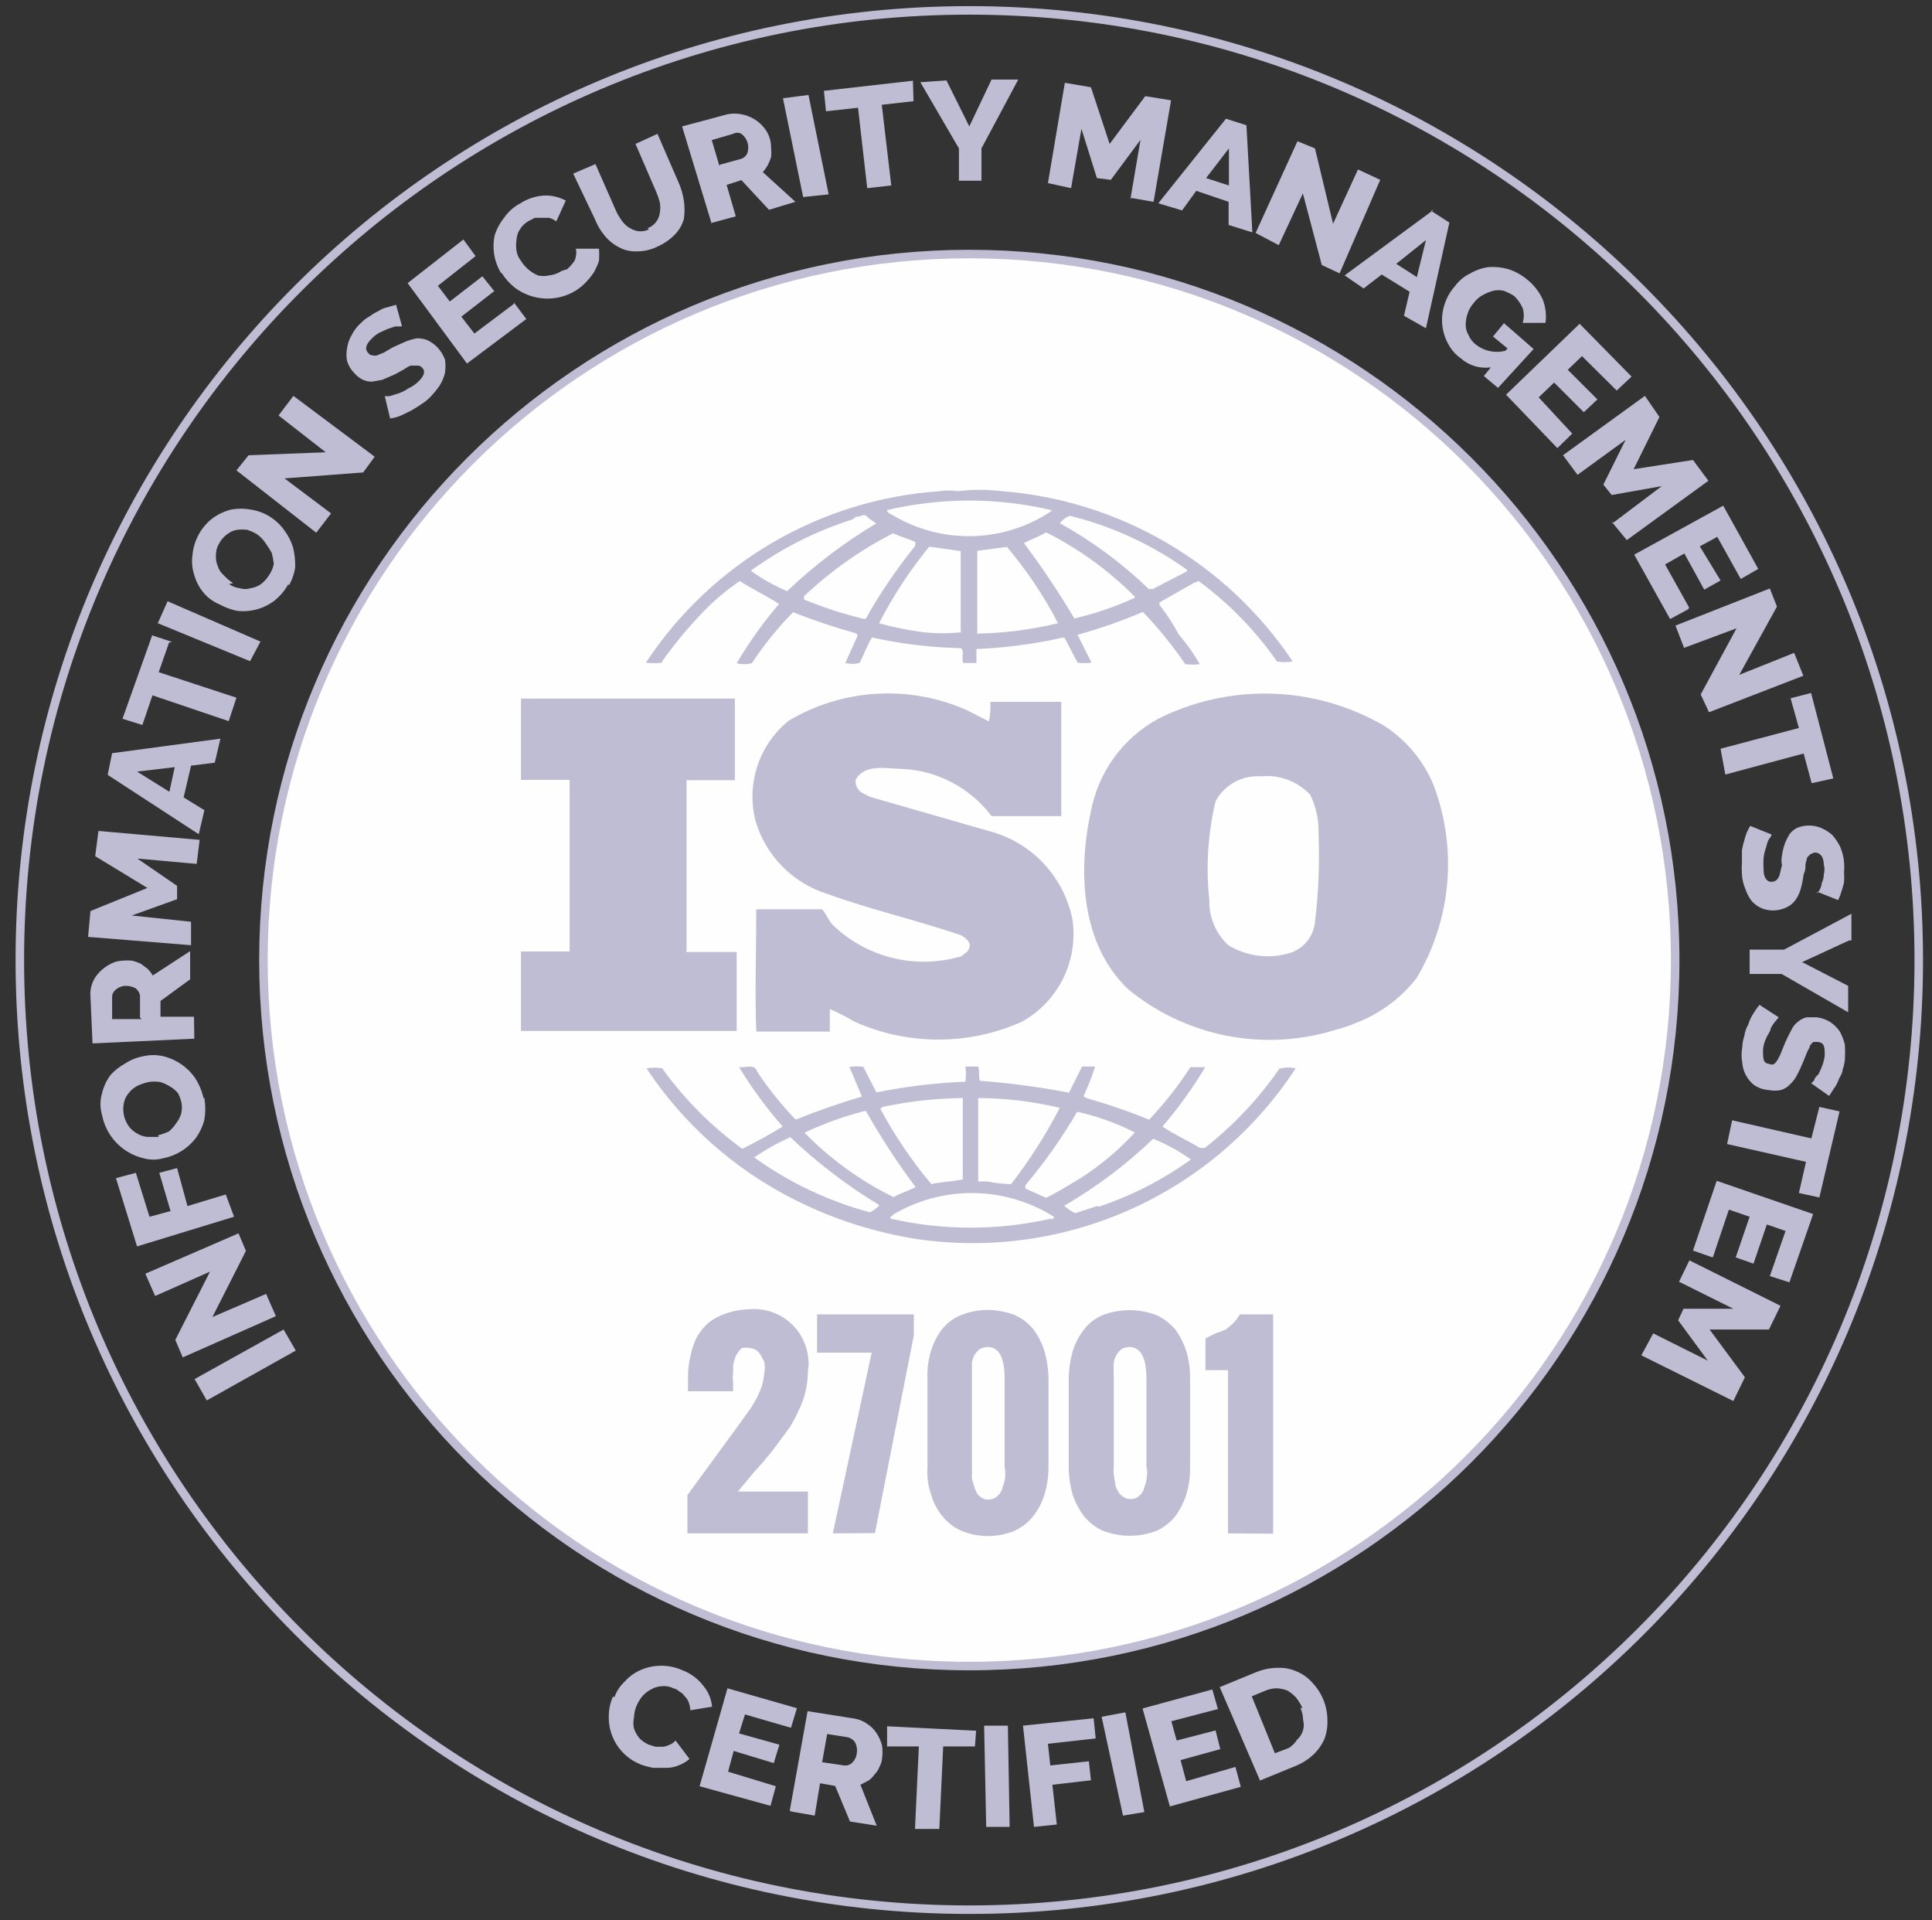 <svg width="161" height="160" viewBox="0 0 161 160" fill="none" xmlns="http://www.w3.org/2000/svg">
<rect x="0" y="0" width="161" height="160" fill="#333333" stroke="none"/>
<g clip-path="url(#clip0_543_12682)">
<path d="M80.775 159.11C124.473 159.11 159.897 123.686 159.897 79.988C159.897 36.29 124.473 0.865 80.775 0.865C37.077 0.865 1.653 36.29 1.653 79.988C1.653 123.686 37.077 159.11 80.775 159.11Z" stroke="#BFBDD3" stroke-width="0.71" stroke-miterlimit="10"/>
<path d="M80.776 138.811C113.262 138.811 139.598 112.475 139.598 79.988C139.598 47.502 113.262 21.166 80.776 21.166C48.289 21.166 21.953 47.502 21.953 79.988C21.953 112.475 48.289 138.811 80.776 138.811Z" fill="#FEFEFE" stroke="#BFBDD3" stroke-width="0.71" stroke-miterlimit="10"/>
<path d="M119.47 65.425C118.633 63.4 117.202 61.676 115.366 60.48C112.515 58.816 109.292 57.893 105.993 57.794C102.693 57.694 99.421 58.422 96.475 59.911C95.041 60.701 93.799 61.797 92.838 63.122C91.876 64.447 91.218 65.968 90.912 67.576C89.799 72.645 90.096 78.678 94.003 82.412C96.38 84.369 99.207 85.703 102.228 86.295C105.25 86.886 108.371 86.716 111.311 85.799C111.928 85.641 112.532 85.435 113.116 85.181C115.068 84.413 116.777 83.131 118.061 81.472C119.487 79.075 120.355 76.388 120.599 73.61C120.843 70.831 120.457 68.034 119.47 65.425ZM109.58 76.848C109.52 77.389 109.316 77.903 108.99 78.338C108.664 78.773 108.227 79.112 107.726 79.321C106.845 79.629 105.907 79.738 104.979 79.639C104.051 79.541 103.157 79.238 102.36 78.752C101.844 78.274 101.436 77.692 101.163 77.044C100.891 76.396 100.759 75.697 100.778 74.994C100.48 72.24 100.655 69.455 101.297 66.76C101.657 66.089 102.203 65.536 102.87 65.168C103.536 64.799 104.295 64.631 105.055 64.683C105.815 64.602 106.583 64.699 107.3 64.965C108.016 65.231 108.661 65.659 109.184 66.216C109.67 67.208 109.907 68.302 109.877 69.406C109.976 71.891 109.877 74.379 109.58 76.848ZM61.217 79.321H57.211V65.005H61.241V58.205H43.414V64.98H47.469V79.271H43.414V85.898H61.39V79.321H61.217ZM106.638 89.013C104.904 91.521 102.803 93.755 100.407 95.64H99.987C98.973 95.022 97.86 94.527 96.871 93.86C98.198 92.317 99.389 90.662 100.432 88.915H99.195C98.189 90.477 97.038 91.942 95.758 93.291C94.047 92.591 92.297 91.988 90.516 91.486L90.294 91.338C90.67 90.536 90.993 89.71 91.258 88.865H90.17L89.082 91.041C86.631 90.566 84.155 90.236 81.665 90.052C81.516 89.706 81.665 89.211 81.516 88.865H80.453C80.503 89.284 80.503 89.707 80.453 90.126C77.961 90.223 75.48 90.521 73.035 91.016L71.948 88.89C71.562 88.84 71.171 88.84 70.785 88.89L71.824 91.362C69.994 91.906 68.189 92.524 66.434 93.242H66.261C65.092 92.018 64.032 90.694 63.096 89.285C62.898 88.593 62.057 88.989 61.587 88.915C62.655 90.664 63.871 92.318 65.222 93.86C64.134 94.527 63.022 95.145 61.859 95.714C59.29 93.852 57.036 91.59 55.184 89.013C54.75 88.939 54.307 88.939 53.873 89.013C56.969 93.679 61.231 97.455 66.236 99.967C69.478 101.6 72.958 102.71 76.546 103.255C82.597 104.114 88.766 103.231 94.332 100.708C99.899 98.186 104.63 94.129 107.973 89.013C107.567 88.915 107.143 88.915 106.737 89.013H106.638ZM89.626 92.599C91.344 92.967 93.006 93.558 94.572 94.354C93.232 95.811 91.711 97.091 90.047 98.162C89.107 98.706 88.168 99.324 87.178 99.794L85.448 99.027V98.755C87.073 96.823 88.529 94.755 89.799 92.574L89.626 92.599ZM81.516 91.486C83.807 91.498 86.088 91.772 88.316 92.302C87.158 94.538 85.801 96.664 84.261 98.656C83.588 98.645 82.917 98.57 82.258 98.434H81.516V91.486ZM73.654 92.203C75.818 91.753 78.02 91.513 80.231 91.486V98.261C79.39 98.459 78.426 98.459 77.61 98.656C75.98 96.715 74.555 94.61 73.357 92.376L73.604 92.203H73.654ZM67.077 94.354C68.667 93.611 70.322 93.015 72.022 92.574H72.17C73.406 94.772 74.785 96.887 76.299 98.904C75.706 99.225 74.989 99.423 74.469 99.744C71.709 98.391 69.201 96.577 67.052 94.379L67.077 94.354ZM72.492 101.005C69.027 100.076 65.76 98.526 62.849 96.431C63.801 95.781 64.811 95.218 65.865 94.75C68.126 96.899 70.613 98.797 73.283 100.412C73.067 100.667 72.796 100.869 72.492 101.005ZM87.624 101.525C83.197 102.539 78.599 102.539 74.173 101.525C74.173 101.327 74.395 101.302 74.494 101.154C76.524 99.969 78.839 99.364 81.189 99.403C83.538 99.442 85.832 100.125 87.821 101.376C87.821 101.623 87.599 101.549 87.525 101.623L87.624 101.525ZM91.505 100.461L89.602 101.08C89.269 100.917 88.961 100.709 88.687 100.461C91.374 98.902 93.864 97.026 96.105 94.873C97.212 95.333 98.265 95.913 99.245 96.604C96.881 98.309 94.272 99.643 91.505 100.56V100.461ZM55.184 55.09C56.183 53.686 57.282 52.355 58.472 51.109C59.428 50.101 60.489 49.197 61.637 48.414C62.725 49.081 63.912 49.675 64.925 50.318C63.602 51.857 62.419 53.512 61.39 55.263C61.804 55.362 62.236 55.362 62.651 55.263C63.656 53.737 64.807 52.313 66.088 51.01C67.804 51.684 69.553 52.27 71.329 52.766L71.478 52.939L70.439 55.238C70.829 55.334 71.236 55.334 71.626 55.238C71.997 54.546 72.244 53.804 72.665 53.112C75.102 53.653 77.586 53.951 80.082 54.002C80.404 54.298 80.082 54.892 80.28 55.238H81.368V54.076C83.773 53.973 86.164 53.659 88.514 53.136H88.712L89.799 55.213C90.185 55.263 90.576 55.263 90.962 55.213L89.799 52.889C91.653 52.377 93.471 51.741 95.239 50.985C96.537 52.335 97.72 53.79 98.775 55.337C99.177 55.387 99.584 55.387 99.987 55.337C99.479 54.461 98.891 53.633 98.231 52.864C97.768 51.995 97.23 51.168 96.624 50.392V50.194L99.492 48.562L99.888 48.414C102.418 50.272 104.624 52.536 106.415 55.114C106.849 55.189 107.292 55.189 107.726 55.114C105.021 51.066 101.433 47.685 97.231 45.227C93.029 42.768 88.324 41.296 83.47 40.922C82.271 40.773 81.058 40.773 79.86 40.922C79.351 40.848 78.835 40.848 78.327 40.922C73.417 41.254 68.651 42.717 64.4 45.196C60.15 47.675 56.53 51.104 53.824 55.213C54.267 55.263 54.715 55.263 55.159 55.213L55.184 55.09ZM72.121 51.554H71.948C70.259 51.149 68.606 50.612 67.002 49.947V49.675C69.213 47.583 71.71 45.818 74.42 44.433C75.013 44.705 75.656 44.878 76.275 45.15V45.471C74.73 47.38 73.349 49.414 72.145 51.554H72.121ZM80.206 52.667C79.105 52.79 77.994 52.79 76.893 52.667C75.665 52.509 74.45 52.261 73.258 51.925C74.422 49.657 75.823 47.519 77.437 45.546L80.058 45.916V52.642L80.206 52.667ZM81.442 52.667V45.892L83.915 45.57C85.566 47.523 86.993 49.654 88.168 51.925C85.956 52.462 83.693 52.752 81.418 52.79L81.442 52.667ZM94.473 49.848C92.884 50.57 91.227 51.133 89.528 51.529C88.244 49.359 86.841 47.263 85.324 45.249C85.893 44.952 86.585 44.705 87.178 44.359C89.931 45.735 92.437 47.556 94.596 49.749L94.473 49.848ZM89.255 42.999C92.731 43.87 96.01 45.388 98.923 47.474V47.598L96.055 49.081H95.734C93.515 46.932 91.02 45.086 88.316 43.592C88.534 43.313 88.825 43.099 89.157 42.974L89.255 42.999ZM87.624 42.578C85.706 43.864 83.467 44.587 81.16 44.666C78.852 44.745 76.569 44.176 74.568 43.024C74.346 42.875 73.95 42.776 73.901 42.504C78.413 41.441 83.111 41.441 87.624 42.504V42.578ZM62.601 47.524C65.176 45.666 68.031 44.23 71.057 43.271C71.206 43.147 71.305 43.048 71.428 43.048C71.75 43.048 71.997 42.752 72.269 43.048C72.541 43.345 72.788 43.395 73.011 43.617C70.337 45.215 67.849 47.106 65.593 49.254C64.535 48.809 63.532 48.245 62.601 47.573V47.524ZM80.132 79.667C78.262 80.226 76.277 80.276 74.382 79.811C72.486 79.346 70.75 78.383 69.351 77.021C69.03 76.626 68.832 76.131 68.511 75.76H63.022C63.022 78.975 62.898 82.733 63.022 85.947H69.153V84.068C69.865 84.383 70.559 84.738 71.231 85.131C73.42 86.11 75.792 86.616 78.191 86.616C80.589 86.616 82.961 86.11 85.151 85.131C86.632 84.312 87.828 83.062 88.583 81.548C89.338 80.034 89.616 78.326 89.379 76.65C89.034 74.879 88.193 73.242 86.954 71.929C85.716 70.616 84.13 69.681 82.382 69.233L72.492 66.389L71.774 66.019C71.608 65.9 71.476 65.739 71.394 65.551C71.311 65.364 71.28 65.158 71.305 64.955C72.071 63.62 73.777 64.04 75.211 64.065C76.66 64.136 78.076 64.525 79.358 65.205C80.64 65.884 81.757 66.837 82.629 67.996H88.44V58.477H82.53C82.563 59.024 82.521 59.573 82.406 60.109L80.577 59.169C78.214 58.121 75.635 57.653 73.054 57.803C70.474 57.954 67.966 58.719 65.741 60.035C64.517 61.019 63.605 62.337 63.113 63.829C62.622 65.32 62.573 66.922 62.972 68.442C63.397 69.857 64.162 71.148 65.201 72.199C66.24 73.251 67.52 74.032 68.931 74.475C72.541 75.785 76.349 76.65 80.058 77.912C80.404 78.085 80.898 78.456 80.799 78.876C80.7 79.296 80.478 79.395 80.231 79.568L80.132 79.667Z" fill="#BFBDD3"/>
<path d="M67.324 114.159C67.328 114.999 67.194 115.835 66.928 116.632C66.636 117.414 66.272 118.167 65.84 118.882L64.431 120.786C63.936 121.428 63.392 122.047 62.848 122.64L61.489 124.272H67.324V127.758H57.285V124.569L61.859 118.313L62.527 117.373C62.736 117.064 62.926 116.742 63.096 116.409C63.274 116.051 63.423 115.679 63.541 115.296C63.624 114.947 63.682 114.591 63.714 114.233C63.74 114.028 63.74 113.82 63.714 113.615C63.714 113.393 63.541 113.22 63.442 112.997C63.344 112.786 63.19 112.607 62.997 112.478C62.809 112.369 62.596 112.309 62.379 112.305C62.206 112.279 62.032 112.279 61.859 112.305C61.706 112.405 61.578 112.54 61.489 112.7C61.373 112.846 61.288 113.014 61.241 113.195C61.171 113.395 61.122 113.602 61.093 113.813V114.456C61.043 114.667 61.043 114.887 61.093 115.099V115.915H57.335V114.753C57.327 114.17 57.394 113.588 57.532 113.022C57.634 112.473 57.809 111.941 58.052 111.439C58.302 110.998 58.619 110.597 58.991 110.252C59.417 109.904 59.903 109.636 60.425 109.461C61.059 109.229 61.728 109.103 62.403 109.09C63.593 108.973 64.781 109.331 65.707 110.086C66.634 110.841 67.224 111.932 67.349 113.121C67.398 113.424 67.398 113.733 67.349 114.035L67.324 114.159ZM69.401 127.758L72.64 112.7H68.09V109.511H76.151V111.266L72.912 127.733L69.401 127.758ZM77.288 122.417V114.851C77.257 114.1 77.348 113.348 77.56 112.626C77.751 111.978 78.052 111.367 78.45 110.821C78.865 110.271 79.42 109.844 80.058 109.585C80.779 109.288 81.552 109.137 82.332 109.14C83.111 109.154 83.881 109.304 84.607 109.585C85.217 109.867 85.751 110.291 86.165 110.821C86.558 111.37 86.859 111.98 87.055 112.626C87.258 113.351 87.366 114.099 87.376 114.851V122.269C87.372 123.014 87.264 123.755 87.055 124.47C86.861 125.122 86.551 125.733 86.14 126.275C85.72 126.814 85.177 127.246 84.558 127.536C83.853 127.829 83.096 127.981 82.332 127.981C81.568 127.981 80.812 127.829 80.107 127.536C79.472 127.26 78.918 126.826 78.5 126.275C78.07 125.754 77.758 125.147 77.585 124.494C77.338 123.78 77.237 123.023 77.288 122.269V122.417ZM83.717 122.417V114.851C83.717 113.096 83.247 112.23 82.308 112.23C82.075 112.238 81.847 112.297 81.64 112.404C81.474 112.535 81.332 112.694 81.22 112.873C81.102 113.079 81.026 113.306 80.997 113.541V122.912C80.973 123.15 81.016 123.39 81.121 123.604C81.165 123.836 81.24 124.06 81.343 124.272C81.426 124.464 81.564 124.627 81.739 124.742C81.92 124.887 82.15 124.958 82.382 124.939C82.646 124.939 82.901 124.842 83.099 124.668C83.324 124.485 83.48 124.233 83.544 123.95C83.644 123.678 83.719 123.396 83.766 123.11V122.319L83.717 122.417ZM89.058 122.417V114.851C89.068 114.099 89.176 113.351 89.379 112.626C89.573 111.974 89.883 111.363 90.294 110.821C90.696 110.28 91.233 109.854 91.852 109.585C93.315 109.016 94.938 109.016 96.401 109.585C97.014 109.875 97.554 110.297 97.984 110.821C98.373 111.373 98.673 111.982 98.874 112.626C99.081 113.349 99.181 114.099 99.171 114.851V122.269C99.186 123.014 99.086 123.756 98.874 124.47C98.673 125.114 98.373 125.723 97.984 126.275C97.563 126.814 97.021 127.246 96.401 127.536C94.954 128.096 93.349 128.096 91.901 127.536C91.274 127.247 90.723 126.815 90.294 126.275C89.897 125.733 89.588 125.132 89.379 124.494C89.172 123.771 89.064 123.022 89.058 122.269V122.417ZM95.536 122.417V114.851C95.536 113.096 95.041 112.23 94.102 112.23C93.877 112.238 93.657 112.297 93.459 112.404C93.108 112.688 92.878 113.094 92.816 113.541C92.791 113.755 92.791 113.97 92.816 114.184C92.791 114.397 92.791 114.613 92.816 114.827V122.244C92.79 122.45 92.79 122.657 92.816 122.863C92.843 123.096 92.884 123.327 92.94 123.555C92.94 123.802 93.014 124.025 93.162 124.222C93.247 124.421 93.395 124.586 93.582 124.692C93.751 124.826 93.961 124.896 94.176 124.89C94.316 124.903 94.457 124.886 94.589 124.839C94.722 124.792 94.842 124.716 94.942 124.618C95.168 124.441 95.318 124.184 95.363 123.901C95.481 123.636 95.548 123.35 95.561 123.06C95.61 122.799 95.61 122.531 95.561 122.269L95.536 122.417ZM102.335 127.758V114.159H100.456V111.513L101.247 111.118L102.162 110.772L102.706 110.302C102.954 110.073 103.162 109.806 103.324 109.511H106.094V127.783L102.335 127.758Z" fill="#BFBDD3"/>
<path d="M24.648 112.527L17.23 116.681L16.216 114.901L23.634 110.772L24.648 112.527ZM17.7 109.733L22.175 107.805L22.991 109.659L15.227 113.096L14.609 111.637L17.502 105.95L12.928 107.978L12.112 106.123L19.876 102.76L20.494 104.219L17.7 109.733ZM19.505 101.376L11.42 103.848L9.664 98.162L11.321 97.716L12.458 101.376L14.214 100.906L13.274 97.716L14.758 97.321L15.623 100.486L18.813 99.521L19.505 101.376ZM17.032 91.486C17.131 92.083 17.131 92.693 17.032 93.29C16.89 93.841 16.647 94.361 16.315 94.823C15.645 95.698 14.677 96.296 13.595 96.505C13.062 96.653 12.497 96.653 11.963 96.505C11.1 96.301 10.313 95.852 9.699 95.212C9.085 94.571 8.669 93.766 8.502 92.895C8.328 92.306 8.328 91.679 8.502 91.09C8.633 90.535 8.877 90.013 9.219 89.557C9.575 89.169 9.993 88.843 10.455 88.593C10.912 88.294 11.426 88.092 11.963 87.999C12.501 87.876 13.059 87.876 13.595 87.999C14.682 88.257 15.633 88.909 16.266 89.829C16.592 90.336 16.827 90.897 16.958 91.486H17.032ZM13.15 94.601C13.463 94.516 13.768 94.409 14.065 94.28C14.303 94.079 14.511 93.846 14.683 93.587C14.873 93.344 15.016 93.067 15.104 92.771C15.178 92.446 15.178 92.108 15.104 91.782C15.043 91.552 14.96 91.329 14.857 91.115C14.668 90.872 14.433 90.67 14.164 90.521C13.909 90.363 13.635 90.238 13.348 90.15C13.029 90.101 12.703 90.101 12.384 90.15C12.078 90.219 11.78 90.319 11.494 90.447C11.206 90.588 10.953 90.791 10.752 91.04C10.546 91.273 10.401 91.553 10.332 91.856C10.255 92.195 10.25 92.547 10.319 92.888C10.387 93.228 10.526 93.551 10.727 93.835C10.919 94.09 11.163 94.301 11.444 94.453C11.7 94.606 11.988 94.698 12.285 94.725H13.249L13.15 94.601ZM16.192 86.54L7.711 86.936L7.538 83.029C7.501 82.634 7.561 82.235 7.711 81.867C7.852 81.523 8.062 81.212 8.329 80.952C8.589 80.692 8.89 80.474 9.219 80.309C9.531 80.142 9.878 80.049 10.233 80.038C10.488 80.013 10.744 80.013 10.999 80.038C11.245 80.098 11.485 80.18 11.716 80.285L12.285 80.705C12.454 80.877 12.604 81.068 12.73 81.274L15.845 79.246V81.595L13.373 83.4V84.711H16.167L16.192 86.54ZM11.667 84.785V82.93C11.618 82.695 11.486 82.485 11.296 82.337C11.029 82.199 10.731 82.131 10.431 82.139C10.127 82.156 9.838 82.279 9.615 82.485C9.522 82.563 9.448 82.662 9.401 82.774C9.354 82.886 9.334 83.007 9.343 83.128V84.909H11.815L11.667 84.785ZM16.389 71.977L11.444 71.532L14.758 73.807V74.919L10.975 76.279L15.92 76.799V78.752L7.34 78.059L7.538 75.908L12.285 73.98L7.933 71.334L8.205 69.232L16.637 69.974L16.389 71.977ZM8.972 64.559L9.343 62.754L18.367 61.543L17.898 63.545L15.92 63.793L15.302 66.438L17.032 67.502L16.562 69.504L8.972 64.559ZM14.56 63.916L11.42 64.287L14.115 65.969L14.56 63.916ZM14.09 53.532L13.225 56.004L19.703 58.131L19.06 60.084L12.705 57.933L11.865 60.405L10.208 59.886L12.681 52.938L14.337 53.482L14.09 53.532ZM20.84 55.089L13.15 51.924L13.966 50.095L21.706 53.457L20.84 55.089ZM24.03 48.661C23.74 49.196 23.345 49.667 22.868 50.045C21.965 50.732 20.827 51.034 19.703 50.886C19.219 50.78 18.752 50.605 18.318 50.367C17.79 50.154 17.323 49.814 16.958 49.378C16.603 48.951 16.342 48.454 16.192 47.919C16.008 47.378 15.957 46.802 16.043 46.237C16.095 45.638 16.271 45.055 16.561 44.527C16.85 43.999 17.247 43.538 17.725 43.172C18.187 42.84 18.707 42.597 19.258 42.455C19.797 42.356 20.35 42.356 20.89 42.455C21.439 42.538 21.967 42.729 22.443 43.018C22.918 43.306 23.331 43.686 23.659 44.136C24.001 44.581 24.26 45.083 24.425 45.619C24.557 46.17 24.616 46.735 24.598 47.301C24.511 47.821 24.336 48.323 24.079 48.784L24.03 48.661ZM19.085 48.661C19.346 48.851 19.653 48.97 19.975 49.007C20.272 49.105 20.593 49.105 20.89 49.007C21.201 48.961 21.498 48.843 21.755 48.661C22.02 48.456 22.247 48.205 22.422 47.919C22.618 47.637 22.753 47.317 22.818 46.979C22.782 46.671 22.724 46.365 22.645 46.064C22.503 45.808 22.346 45.56 22.175 45.323C21.977 45.002 21.716 44.725 21.409 44.507C21.146 44.346 20.864 44.222 20.568 44.136C20.305 44.111 20.04 44.111 19.777 44.136C19.47 44.187 19.181 44.315 18.936 44.507C18.656 44.706 18.427 44.969 18.269 45.273C18.085 45.561 17.99 45.896 17.997 46.237C17.969 46.55 18.02 46.865 18.145 47.152C18.233 47.463 18.415 47.739 18.664 47.944C18.89 48.191 19.148 48.407 19.431 48.587L19.085 48.661ZM23.708 39.858L27.59 42.776L26.354 44.383L19.703 39.191L20.716 37.93L27.145 37.682L23.214 34.616L24.45 32.984L31.225 38.053L30.261 39.364L23.708 39.858ZM33.351 27.199H32.931L32.337 27.396L31.62 27.718C31.391 27.841 31.182 28 31.002 28.188C30.483 28.682 30.36 29.103 30.706 29.424C30.738 29.48 30.785 29.526 30.842 29.556C30.898 29.587 30.963 29.601 31.027 29.597C31.163 29.646 31.312 29.646 31.447 29.597L31.991 29.375L32.708 28.954L33.796 28.46C34.1 28.34 34.415 28.249 34.736 28.188C35.032 28.177 35.326 28.227 35.601 28.336C35.915 28.482 36.2 28.683 36.442 28.93C36.724 29.229 36.943 29.582 37.085 29.968C37.134 30.329 37.134 30.695 37.085 31.056C36.997 31.433 36.847 31.792 36.64 32.119C36.41 32.453 36.154 32.767 35.873 33.059C35.648 33.3 35.39 33.508 35.107 33.677C34.835 33.875 34.538 34.048 34.241 34.221L33.425 34.616C33.135 34.745 32.826 34.828 32.511 34.864L32.066 33.009H32.461L33.178 32.787C33.477 32.687 33.76 32.545 34.019 32.366C34.319 32.232 34.595 32.048 34.835 31.822C35.354 31.328 35.478 30.932 35.181 30.636C35.136 30.581 35.08 30.537 35.015 30.507C34.951 30.477 34.881 30.462 34.81 30.462H34.291C34.093 30.462 33.895 30.636 33.648 30.784L32.882 31.204L31.843 31.649L31.002 31.798C30.747 31.801 30.495 31.751 30.261 31.649C29.997 31.526 29.761 31.349 29.568 31.13C29.27 30.843 29.049 30.486 28.925 30.092C28.851 29.733 28.851 29.363 28.925 29.004C28.978 28.609 29.113 28.23 29.321 27.891C29.512 27.516 29.772 27.18 30.087 26.902C30.293 26.681 30.536 26.497 30.805 26.358C31.034 26.181 31.282 26.032 31.546 25.913C31.778 25.756 32.038 25.647 32.313 25.592L33.005 25.394L33.5 27.174L33.351 27.199ZM42.821 25.196L43.86 26.581L38.915 30.289L33.969 23.589L38.618 19.954L39.632 21.339L36.491 23.811L37.48 25.122L40.2 23.02L41.189 24.256L38.445 26.383L39.533 27.792L42.821 25.32V25.196ZM41.733 22.723C41.182 21.793 40.997 20.692 41.214 19.633C41.383 19.093 41.652 18.59 42.005 18.149C42.353 17.641 42.82 17.225 43.365 16.938C43.944 16.565 44.607 16.344 45.294 16.295C45.939 16.259 46.581 16.405 47.148 16.715L46.357 18.446C46.178 18.313 45.977 18.212 45.764 18.149H44.577L44.082 18.396C43.78 18.56 43.524 18.798 43.34 19.089C43.161 19.352 43.059 19.66 43.044 19.979C42.994 20.282 42.994 20.591 43.044 20.894C43.089 21.202 43.218 21.493 43.415 21.734C43.748 22.274 44.24 22.698 44.824 22.946C45.133 23.02 45.455 23.02 45.764 22.946C46.135 22.908 46.491 22.781 46.802 22.575L47.272 22.427C47.453 22.261 47.618 22.079 47.766 21.883C47.894 21.728 47.971 21.538 47.989 21.339C48.038 21.136 48.038 20.924 47.989 20.721H49.917C49.942 21.058 49.942 21.397 49.917 21.734C49.799 22.077 49.65 22.408 49.472 22.723C49.252 23.042 49.004 23.34 48.731 23.613C48.472 23.872 48.181 24.096 47.865 24.281C47.101 24.718 46.227 24.922 45.349 24.87C44.47 24.817 43.626 24.509 42.92 23.984C42.482 23.638 42.106 23.22 41.807 22.748L41.733 22.723ZM53.972 19.015C54.243 18.913 54.48 18.74 54.659 18.513C54.837 18.286 54.951 18.015 54.986 17.729C55.037 17.443 55.037 17.15 54.986 16.863C54.91 16.568 54.81 16.279 54.69 15.998L52.959 11.992L54.788 11.152L56.519 15.133C56.747 15.636 56.905 16.169 56.989 16.715C57.063 17.223 57.063 17.74 56.989 18.248C56.852 18.731 56.597 19.173 56.247 19.534C55.83 19.961 55.334 20.305 54.788 20.547C54.236 20.822 53.625 20.957 53.008 20.943C52.508 20.958 52.013 20.839 51.574 20.597C51.117 20.36 50.713 20.032 50.387 19.633C50.042 19.219 49.766 18.751 49.571 18.248L47.766 14.465L49.621 13.674L51.352 17.605C51.489 17.893 51.655 18.166 51.846 18.421C52.008 18.653 52.219 18.847 52.464 18.99C52.684 19.125 52.927 19.217 53.181 19.262C53.486 19.3 53.795 19.248 54.071 19.113L53.972 19.015ZM59.313 18.668L56.841 10.534L60.624 9.52C61.008 9.446 61.402 9.446 61.786 9.52C62.524 9.656 63.191 10.05 63.665 10.633C64.061 11.112 64.271 11.717 64.258 12.339C64.283 12.585 64.283 12.834 64.258 13.08C64.189 13.311 64.098 13.535 63.986 13.748C63.869 13.961 63.728 14.16 63.566 14.341L66.286 16.814L64.085 17.482L61.786 15.009L60.55 15.405L61.316 18.026L59.313 18.57V18.668ZM59.981 13.723L61.786 13.229C61.897 13.189 61.998 13.127 62.083 13.046C62.168 12.965 62.235 12.867 62.28 12.759C62.378 12.473 62.382 12.164 62.293 11.875C62.205 11.587 62.027 11.334 61.786 11.152C61.681 11.091 61.561 11.059 61.44 11.059C61.318 11.059 61.199 11.091 61.093 11.152L59.313 11.671L59.956 13.847L59.981 13.723ZM66.929 16.418L65.247 8.185L67.374 7.913L69.055 16.196L66.929 16.418ZM76.127 8.432L73.481 8.729L74.272 15.454L72.269 15.677L71.503 8.976L68.833 9.273L68.66 7.567L76.077 6.726L76.127 8.432ZM78.871 6.701L80.775 10.534L82.63 6.627H84.855L81.789 12.363V15.058H79.91V12.363L76.695 6.849L78.871 6.701ZM94.201 16.591L95.042 11.646L92.569 14.984L91.407 14.836L90.121 10.731L89.256 15.677L87.328 15.256L88.737 6.899L90.913 7.27L92.47 11.992L95.438 8.012L97.589 8.358L96.13 16.814L94.275 16.492L94.201 16.591ZM102.163 9.891L103.869 10.435L104.363 19.361L102.385 18.742V16.814L99.69 15.899L98.504 17.531L96.525 16.938L102.163 9.891ZM102.41 15.454V12.363L100.506 14.836L102.41 15.454ZM108.592 16.072L106.564 20.424L104.635 19.41L108.122 11.77L109.581 12.363L111.089 18.644L113.166 14.119L115.02 14.984L111.633 22.773L110.149 22.081L108.542 15.998L108.592 16.072ZM119.248 17.556L120.781 18.545L118.828 27.347L116.998 26.309L117.468 24.306L115.144 22.872L113.636 24.034L112.053 22.946L119.471 17.482L119.248 17.556ZM118.086 23.02L118.828 20.004L116.355 21.982L118.086 23.094V23.02ZM124.193 30.611C123.75 30.669 123.3 30.631 122.873 30.499C122.446 30.367 122.053 30.143 121.721 29.844C121.272 29.524 120.907 29.1 120.658 28.608C120.398 28.123 120.238 27.591 120.187 27.043C120.136 26.495 120.196 25.943 120.361 25.419C120.539 24.832 120.843 24.292 121.251 23.836C121.584 23.38 122.026 23.015 122.537 22.773C123.001 22.502 123.513 22.326 124.045 22.254C124.603 22.213 125.164 22.272 125.702 22.427C126.261 22.607 126.782 22.893 127.235 23.267C127.811 23.72 128.27 24.305 128.57 24.973C128.803 25.588 128.88 26.251 128.792 26.902H126.889C127.013 26.499 127.013 26.069 126.889 25.666C126.716 25.285 126.473 24.941 126.172 24.652C125.904 24.487 125.623 24.347 125.331 24.232C125.03 24.157 124.716 24.157 124.416 24.232C124.124 24.317 123.842 24.433 123.575 24.578C123.272 24.739 123.01 24.967 122.809 25.245C122.572 25.51 122.395 25.822 122.29 26.16C122.192 26.456 122.142 26.764 122.141 27.075C122.144 27.381 122.229 27.68 122.389 27.941C122.521 28.241 122.724 28.504 122.982 28.707C123.326 28.978 123.728 29.166 124.157 29.256C124.586 29.346 125.03 29.336 125.454 29.226L125.628 29.028L124.416 28.039L125.331 26.927L127.803 29.078L124.836 32.317L123.65 31.328L124.218 30.636L124.193 30.611ZM131.018 36.125L129.782 37.336L125.504 32.886L131.636 26.976L135.963 31.377L134.727 32.539L131.834 29.671L130.647 30.809L133.119 33.281L131.982 34.344L129.51 31.872L128.224 33.108L131.018 36.125ZM134.455 43.542L138.485 40.501L134.306 41.243L133.614 40.377L135.468 36.644L131.463 39.562L130.251 37.93L137.076 32.984L138.287 34.74L136.136 39.092L141.081 38.325L142.367 40.056L135.567 45.001L134.306 43.468L134.455 43.542ZM140.686 50.762L139.177 51.578L136.185 46.213L143.603 42.133L146.521 47.4L145.062 48.24L143.109 44.729L141.65 45.52L143.381 48.364L142.021 49.13L140.364 46.114L138.757 47.029L140.76 50.614L140.686 50.762ZM144.79 52.32L140.339 53.977L139.622 52.122L147.485 49.032L148.079 50.54L144.938 56.227L149.513 54.397L150.279 56.301L142.416 59.342L141.724 57.859L144.741 52.295L144.79 52.32ZM150.971 65.252L150.304 62.779L143.776 64.534L143.381 62.383L149.908 60.653L149.216 58.18L150.922 57.735L152.776 64.856L150.971 65.252ZM151.441 74.45L151.614 74.178C151.72 73.996 151.788 73.793 151.812 73.584C151.922 73.352 151.981 73.099 151.985 72.842C152.059 72.584 152.059 72.31 151.985 72.051C151.985 71.334 151.614 70.988 151.169 71.037L150.848 71.186L150.601 71.433L150.452 72.026C150.48 72.307 150.429 72.59 150.304 72.842C150.256 73.226 150.182 73.606 150.081 73.98C150.001 74.305 149.867 74.614 149.686 74.895C149.523 75.148 149.302 75.36 149.043 75.513C148.745 75.682 148.418 75.791 148.079 75.834C147.661 75.891 147.235 75.84 146.842 75.686C146.496 75.549 146.19 75.328 145.952 75.043C145.726 74.735 145.55 74.393 145.433 74.029C145.276 73.66 145.184 73.267 145.161 72.867C145.136 72.53 145.136 72.191 145.161 71.853V70.84C145.212 70.529 145.286 70.224 145.383 69.925C145.478 69.531 145.636 69.155 145.853 68.812L147.633 69.529C147.602 69.661 147.533 69.781 147.436 69.875C147.313 70.09 147.229 70.324 147.188 70.568C147.074 70.861 146.999 71.169 146.966 71.483C146.941 71.82 146.941 72.159 146.966 72.496C146.966 73.189 147.312 73.535 147.708 73.46C147.86 73.448 148.002 73.377 148.103 73.263C148.217 73.128 148.294 72.966 148.326 72.793L148.499 72.076C148.438 71.816 148.438 71.545 148.499 71.285C148.546 70.912 148.637 70.547 148.771 70.197C148.873 69.947 148.997 69.707 149.142 69.48C149.304 69.276 149.506 69.108 149.735 68.985C150.056 68.85 150.401 68.781 150.749 68.781C151.097 68.781 151.442 68.85 151.763 68.985C152.107 69.129 152.424 69.33 152.702 69.579C152.954 69.874 153.169 70.197 153.345 70.543C153.632 71.213 153.742 71.945 153.667 72.669C153.692 72.957 153.692 73.247 153.667 73.535C153.607 73.794 153.533 74.05 153.444 74.301C153.379 74.541 153.288 74.773 153.172 74.993L151.441 74.301V74.45ZM154.087 78.356L150.18 80.161L154.013 82.139V84.34L148.474 81.15H145.804V79.123H148.672L154.285 76.131V78.356H154.087ZM150.971 90.225L151.194 90.002C151.194 89.829 151.367 89.656 151.54 89.507C151.662 89.267 151.769 89.019 151.862 88.766C151.953 88.509 152.02 88.244 152.059 87.975C152.059 87.257 152.059 86.862 151.466 86.812H151.12C151.002 86.901 150.902 87.01 150.823 87.134C150.823 87.307 150.65 87.48 150.576 87.703L150.254 88.494C150.109 88.857 149.944 89.212 149.76 89.557C149.611 89.854 149.41 90.122 149.166 90.348C148.964 90.566 148.708 90.728 148.425 90.818C148.082 90.891 147.728 90.891 147.386 90.818C146.963 90.79 146.555 90.654 146.199 90.422C145.905 90.195 145.662 89.908 145.488 89.579C145.313 89.251 145.21 88.89 145.186 88.519C145.111 88.11 145.111 87.691 145.186 87.282C145.195 86.954 145.254 86.629 145.359 86.318C145.406 85.987 145.515 85.668 145.68 85.378C145.779 85.056 145.92 84.748 146.1 84.463C146.257 84.205 146.43 83.957 146.62 83.722L148.227 84.76L147.98 85.057C147.815 85.245 147.673 85.453 147.559 85.675C147.559 85.922 147.287 86.219 147.164 86.54C147.024 86.836 146.94 87.154 146.916 87.48C146.916 88.197 146.916 88.593 147.436 88.642C147.5 88.679 147.572 88.698 147.646 88.698C147.72 88.698 147.792 88.679 147.856 88.642C147.988 88.523 148.097 88.38 148.177 88.222C148.296 88.017 148.395 87.802 148.474 87.579L148.796 86.788C148.944 86.466 149.117 86.12 149.29 85.799C149.416 85.522 149.612 85.283 149.859 85.106C150.059 84.938 150.296 84.819 150.551 84.76H151.392C151.795 84.809 152.183 84.944 152.529 85.156C152.84 85.368 153.108 85.636 153.32 85.947C153.505 86.291 153.646 86.656 153.741 87.035C153.765 87.447 153.765 87.859 153.741 88.271C153.713 88.575 153.646 88.874 153.543 89.161C153.543 89.433 153.32 89.705 153.221 89.953C153.13 90.219 152.996 90.469 152.826 90.694L152.43 91.312L150.922 90.249L150.971 90.225ZM149.908 99.398L150.502 96.802L143.925 95.318L144.345 93.34L150.947 94.848L151.614 92.227L153.296 92.598L151.614 99.769L149.908 99.398ZM142.713 104.763L141.081 104.195L143.059 98.384L151.095 101.153L149.117 106.84L147.485 106.321L148.796 102.563L147.238 102.019L146.125 105.283L144.642 104.763L145.804 101.376L144.073 100.782L142.762 104.689L142.713 104.763ZM137.768 111.093L142.317 113.368L139.845 110.005L140.29 109.041H144.444L139.919 106.791L140.784 105.011L148.375 108.794L147.411 110.772H142.466L145.408 114.752L144.444 116.73L136.779 112.923L137.768 111.093Z" fill="#BFBDD3"/>
<path d="M51.202 141.407C51.381 140.906 51.678 140.457 52.068 140.096C52.424 139.695 52.863 139.374 53.353 139.157C53.883 138.92 54.455 138.794 55.035 138.786C55.664 138.775 56.289 138.901 56.864 139.157C57.561 139.421 58.169 139.875 58.62 140.467C59.032 140.956 59.283 141.561 59.337 142.198L57.532 142.495C57.512 142.259 57.462 142.026 57.384 141.802C57.312 141.624 57.203 141.464 57.062 141.333C56.952 141.164 56.798 141.027 56.617 140.937C56.479 140.804 56.309 140.711 56.123 140.665C55.817 140.512 55.473 140.452 55.134 140.492C54.819 140.506 54.513 140.6 54.244 140.764C53.96 140.912 53.708 141.113 53.502 141.357C53.311 141.599 53.153 141.865 53.032 142.149C52.914 142.448 52.847 142.766 52.834 143.088C52.76 143.397 52.76 143.719 52.834 144.028C52.939 144.314 53.089 144.581 53.279 144.819C53.505 145.05 53.774 145.235 54.071 145.363L54.639 145.536H55.183C55.381 145.528 55.575 145.477 55.752 145.388C55.963 145.314 56.151 145.186 56.296 145.017L57.458 146.55C57.203 146.774 56.91 146.95 56.593 147.069C56.267 147.217 55.912 147.293 55.554 147.291H54.441C54.07 147.227 53.706 147.128 53.353 146.995C52.549 146.669 51.865 146.101 51.395 145.371C50.926 144.64 50.694 143.782 50.733 142.915C50.745 142.378 50.862 141.849 51.079 141.357L51.202 141.407ZM64.653 148.824L64.208 150.456L58.299 148.824L60.623 140.665L66.409 142.322L65.914 143.953L62.082 142.841L61.587 144.423L64.95 145.363L64.48 146.896L61.142 145.882L60.672 147.613L64.653 148.824ZM65.815 150.852L67.299 142.569L71.205 143.187C71.59 143.25 71.954 143.402 72.269 143.632C72.589 143.832 72.86 144.103 73.06 144.423C73.262 144.735 73.413 145.077 73.505 145.437C73.554 145.79 73.554 146.148 73.505 146.5C73.491 146.754 73.415 147 73.282 147.217C73.193 147.461 73.049 147.681 72.862 147.86C72.73 148.054 72.562 148.222 72.368 148.355L71.7 148.701L73.06 152.113L70.835 151.767L69.598 148.8L68.337 148.577L67.892 151.272L65.914 150.926L65.815 150.852ZM68.51 146.822L70.34 147.094C70.461 147.109 70.584 147.097 70.699 147.058C70.815 147.02 70.92 146.956 71.008 146.871C71.234 146.656 71.375 146.366 71.403 146.055C71.451 145.75 71.399 145.438 71.255 145.165C71.113 144.96 70.903 144.811 70.662 144.745L68.931 144.473L68.51 146.822ZM81.244 145.511H78.598L78.277 152.385H76.249L76.571 145.511H73.925V143.83L81.343 144.201L81.244 145.511ZM82.184 152.212L82.01 143.78H83.989L84.137 152.212H82.184ZM86.165 152.212L85.25 143.78L91.134 143.162L91.307 144.844L87.327 145.289L87.524 147.094L90.739 146.747L90.912 148.33L87.698 148.701L88.068 152.014L86.165 152.212ZM93.582 151.272L91.802 143.039L93.78 142.668L95.362 150.976L93.582 151.272ZM102.953 147.217L103.398 148.874L97.489 150.506L95.214 142.346L101.025 140.764L101.494 142.396L97.612 143.41L98.058 145.017L101.297 144.176L101.692 145.734L98.379 146.649L98.849 148.404L102.953 147.217ZM105.005 148.355L101.643 140.566L104.659 139.33C105.247 139.084 105.877 138.958 106.514 138.959C107.059 138.939 107.602 139.049 108.096 139.28C108.592 139.489 109.032 139.811 109.382 140.22C110.181 141.069 110.624 142.194 110.618 143.36C110.637 143.901 110.544 144.439 110.346 144.943C110.114 145.438 109.786 145.884 109.382 146.253C108.925 146.66 108.397 146.978 107.824 147.193L104.808 148.429L105.005 148.355ZM108.541 142.322C108.399 142.003 108.216 141.704 107.997 141.431C107.796 141.209 107.563 141.017 107.305 140.863C107.021 140.75 106.72 140.683 106.415 140.665C106.083 140.666 105.755 140.733 105.451 140.863L104.313 141.333L106.242 146.08L107.404 145.635C107.682 145.456 107.918 145.22 108.096 144.943C108.325 144.74 108.493 144.478 108.581 144.185C108.668 143.892 108.672 143.581 108.591 143.286C108.582 142.945 108.506 142.609 108.368 142.297L108.541 142.322Z" fill="#BFBDD3"/>
</g>
<defs>
<clipPath id="clip0_543_12682">
<rect width="160" height="160" fill="white" transform="translate(0.787)"/>
</clipPath>
</defs>
</svg>
